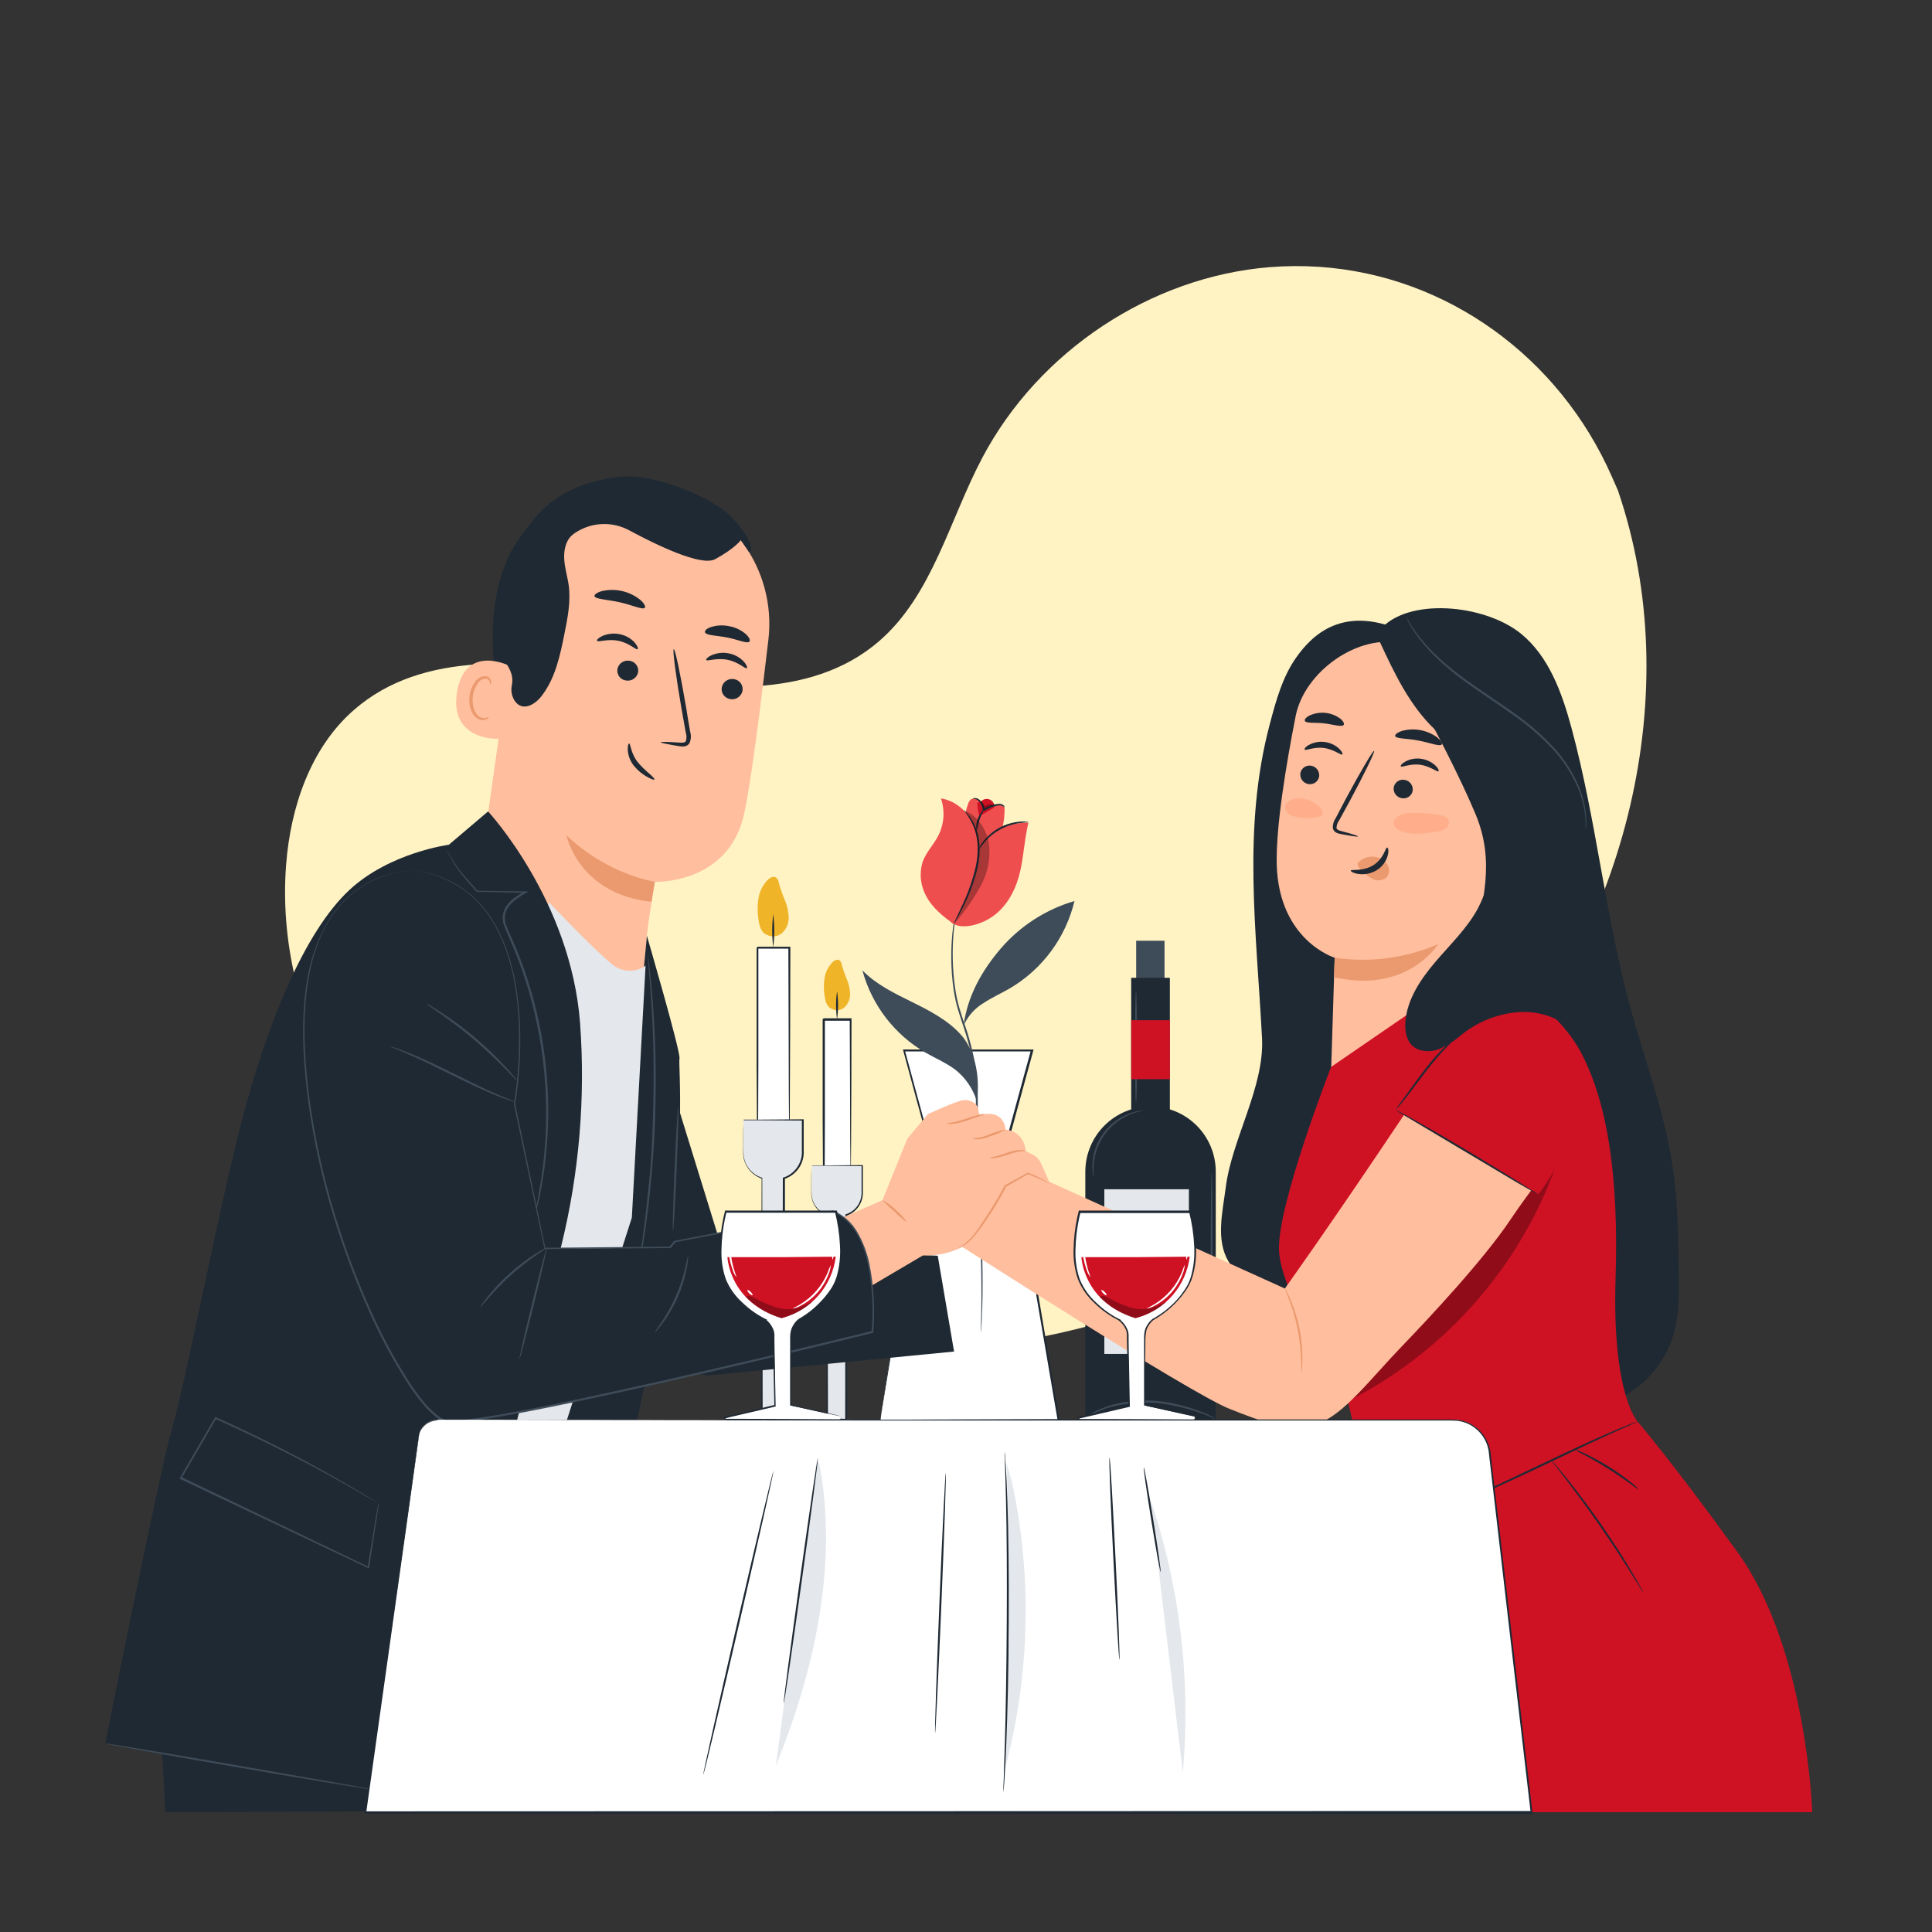 <svg width="1297" height="1297" viewBox="0 0 1297 1297" fill="none" xmlns="http://www.w3.org/2000/svg">
<rect x="0" y="0" width="1297" height="1297" fill="#333333" stroke="none"/>
<path d="M1086.13 329.178L1081.96 319.71C1046.86 240.049 971.738 184.952 885.669 179.141C874.594 178.406 863.48 178.476 852.414 179.349C772.623 185.782 697.397 235.613 659.55 307.103C637.294 349.152 626.01 399.424 590.161 430.422C543.469 470.759 474.313 463.133 413.769 453.275C353.225 443.418 284.069 435.973 237.584 476.621C208.48 501.991 195.069 541.783 192.086 580.381C184.122 682.896 243.11 783.232 327.389 840.3C411.668 897.368 517.347 915.37 618.695 908.419C760.664 898.691 902.245 839.366 996.822 731.482C1091.4 623.597 1132.64 465.104 1086.13 329.178Z" fill="#FFF3C4"/>
<path d="M591.172 953.087C591.172 946.135 622.3 762.506 622.3 762.506L606.736 705.179H692.702L677.656 760.171L710.393 953.087H591.172Z" fill="white"/>
<path d="M591.172 953.087C591.172 953.087 591.925 953.087 593.326 953.087H599.551L623.364 952.958L710.471 952.672L709.978 953.269C701.132 901.389 689.719 834.464 677.06 760.379V760.042C680.458 747.642 684.038 734.517 687.669 721.132C689.174 715.71 690.626 710.315 692.105 704.971L692.754 705.827H606.814L607.437 705.023L623.001 762.35V762.61C613.403 819.289 605.336 866.889 599.655 900.351C596.905 917.057 594.726 930.208 593.248 939.261C592.547 943.749 592.003 947.199 591.614 949.637C591.484 950.779 591.354 951.635 591.276 952.231C591.198 952.828 591.276 953.165 591.276 953.165C591.276 953.165 591.276 951.998 591.562 949.585C591.847 947.173 592.314 943.775 592.988 939.209C594.311 930.182 596.386 917.005 599.084 900.299C604.454 866.811 612.365 819.185 621.963 762.454V762.714C617.009 744.556 611.769 725.464 606.399 705.412L606.166 704.582H693.869L693.635 705.438C692.183 710.782 690.704 716.169 689.2 721.599C685.568 734.88 681.988 748.006 678.59 760.509V760.042C691.119 834.152 702.429 901.207 711.171 953.009V953.58H710.574L623.157 953.321L599.473 953.191H593.326L591.172 953.087Z" fill="#1F2933"/>
<path d="M646.866 688.552C649.46 668.837 658.98 651.769 671.924 636.672C684.987 621.53 702.147 610.487 721.339 604.869C718.418 617.026 713.085 628.472 705.657 638.529C698.229 648.586 688.857 657.049 678.098 663.416C672.209 666.84 665.906 669.641 660.225 673.403C654.316 676.953 649.649 682.245 646.866 688.552Z" fill="#3E4C59"/>
<path d="M655.763 739.29C658.357 721.132 653.766 704.167 644.894 694.414C636.023 684.66 623.987 678.461 612.158 672.624C600.329 666.788 588.164 660.873 578.955 651.457C585.259 674.701 600.469 694.525 621.289 706.631C628.111 710.548 635.478 713.609 641.704 718.408C648.367 723.812 653.263 731.084 655.763 739.29Z" fill="#3E4C59"/>
<path d="M658.435 894.593C658.396 894.335 658.396 894.072 658.435 893.814C658.435 893.244 658.435 892.491 658.435 891.558C658.435 889.586 658.668 886.681 658.694 882.92C658.902 875.397 658.928 864.502 658.694 851.065C658.461 837.628 657.683 821.623 656.827 803.88C655.971 786.137 655.063 766.553 655.141 746.008C655.141 740.82 655.141 735.814 655.011 730.833C654.799 725.944 654.332 721.069 653.61 716.229C652.115 707.077 649.842 698.069 646.814 689.303C645.465 685.049 644.012 680.977 642.845 676.904C641.739 672.948 640.873 668.929 640.251 664.868C639.167 657.586 638.621 650.233 638.617 642.871C638.536 632.219 639.562 621.587 641.678 611.146C642.041 609.304 642.456 607.67 642.819 606.269C643.182 604.869 643.494 603.675 643.805 602.742L644.505 600.589C644.661 600.096 644.765 599.862 644.765 599.862C644.752 600.117 644.709 600.37 644.635 600.615C644.479 601.185 644.298 601.912 644.064 602.819C643.831 603.727 643.519 604.947 643.208 606.373C642.897 607.8 642.534 609.408 642.197 611.25C640.303 621.68 639.434 632.271 639.603 642.871C639.683 650.177 640.29 657.467 641.418 664.686C642.035 668.697 642.902 672.664 644.012 676.567C645.18 680.588 646.606 684.686 648.007 688.914C651.064 697.708 653.346 706.753 654.829 715.944C655.581 720.834 656.066 725.761 656.282 730.704C656.489 735.71 656.412 740.82 656.412 745.93C656.412 766.423 657.268 785.956 657.994 803.725C658.72 821.494 659.395 837.447 659.576 850.987C659.758 864.528 659.576 875.345 659.213 882.842C659.213 886.603 658.824 889.534 658.72 891.506C658.72 892.44 658.591 893.166 658.539 893.762C658.537 894.042 658.502 894.321 658.435 894.593Z" fill="#3E4C59"/>
<path d="M655.452 557.84C652.002 547.048 642.871 537.684 631.665 535.998C633.05 540.054 633.613 544.346 633.319 548.622C633.025 552.898 631.88 557.072 629.953 560.9C626.788 567.1 621.6 572.236 619.292 578.825C618.152 582.703 617.813 586.772 618.295 590.786C618.777 594.799 620.069 598.672 622.093 602.171C625.906 609.33 633.688 615.893 640.459 620.329C641.972 616.438 643.704 612.636 645.647 608.941C648.396 603.157 650.835 597.761 653.221 591.121C657.32 580.563 658.876 568.657 655.452 557.84Z" fill="#EF4E4E"/>
<path d="M690.393 552.289C681.543 552.306 672.817 554.365 664.894 558.307C661.254 560.135 658.027 562.689 655.413 565.812C652.798 568.935 650.852 572.56 649.693 576.465C648.007 583.235 649.512 590.369 648.759 597.217C647.826 605.725 644.816 613.43 638.046 618.644C644.427 625.18 659.576 620.9 668.396 613.741C677.216 606.581 682.43 595.79 684.92 584.74C687.41 573.69 687.514 564.662 690.393 552.289Z" fill="#EF4E4E"/>
<path d="M673.688 541.186C673.273 540.838 672.783 540.589 672.257 540.458C671.731 540.328 671.182 540.32 670.653 540.434C667.065 540.725 663.581 541.777 660.432 543.521C660.003 541.361 659.05 539.339 657.657 537.633C656.943 536.8 655.955 536.248 654.871 536.077C653.788 535.906 652.678 536.126 651.742 536.699C650.894 537.456 650.274 538.435 649.953 539.526C648.448 543.526 647.573 547.735 647.359 552.003L659.836 570.499C662.499 569.875 664.967 568.601 667.018 566.79C669.068 564.979 670.638 562.688 671.586 560.123C673.405 554.963 674.352 549.536 674.388 544.066C674.466 543.563 674.445 543.05 674.325 542.556C674.205 542.062 673.988 541.597 673.688 541.186Z" fill="#EF4E4E"/>
<path d="M667.358 539.941C667.07 539.044 666.543 538.242 665.833 537.621C665.123 537.001 664.257 536.586 663.329 536.42C662.401 536.255 661.445 536.346 660.564 536.683C659.684 537.02 658.912 537.59 658.331 538.333L656.152 538.826C656.081 541.922 656.564 545.005 657.579 547.931L666.139 542.95C666.571 542.729 666.951 542.42 667.255 542.043C667.418 541.719 667.511 541.365 667.529 541.003C667.547 540.641 667.489 540.279 667.358 539.941Z" fill="#CF1124"/>
<path d="M646.866 543.91C646.866 543.91 647.125 543.91 647.54 544.403C648.144 544.94 648.715 545.512 649.252 546.115C651.217 548.352 652.85 550.859 654.103 553.56C655.963 557.585 657.104 561.904 657.475 566.322C657.883 571.713 657.481 577.134 656.282 582.405C654.044 591.898 650.628 601.074 646.113 609.72C644.453 613.066 643.001 615.712 641.989 617.502C641.514 618.483 640.941 619.413 640.277 620.278C640.582 619.232 640.999 618.223 641.522 617.269L645.232 609.305C649.459 600.626 652.721 591.51 654.959 582.12C656.128 576.967 656.556 571.674 656.23 566.4C655.917 562.104 654.901 557.889 653.221 553.923C651.541 550.326 649.405 546.961 646.866 543.91Z" fill="#1F2933"/>
<path d="M690.523 551.978C690.523 552.211 688.24 551.978 684.686 552.548C675.328 553.786 666.77 558.477 660.692 565.7C658.383 568.45 657.294 570.421 657.086 570.317C657.692 568.419 658.661 566.657 659.939 565.129C662.862 561.266 666.568 558.065 670.815 555.736C675.062 553.406 679.754 552.002 684.582 551.614C686.567 551.352 688.584 551.476 690.523 551.978Z" fill="#1F2933"/>
<path d="M655.53 558.073C655.138 555.393 655.377 552.659 656.228 550.088C657.08 547.516 658.519 545.179 660.432 543.262C660.77 543.495 658.85 546.452 657.527 550.525C656.204 554.598 655.919 558.099 655.53 558.073Z" fill="#1F2933"/>
<path d="M674.44 542.146C674.042 541.666 673.542 541.279 672.977 541.015C672.412 540.75 671.795 540.614 671.172 540.616C668.032 540.935 665.003 541.944 662.3 543.573C661.703 543.884 661.107 544.144 660.536 544.403L659.706 544.74V543.884C659.643 542.566 659.301 541.275 658.702 540.099C658.102 538.923 657.26 537.888 656.23 537.062C654.57 535.998 653.169 536.413 653.169 536.154C653.169 535.895 653.455 535.921 654.051 535.817C654.943 535.704 655.848 535.867 656.645 536.284C657.906 537.088 658.958 538.18 659.716 539.47C660.473 540.759 660.914 542.21 661.003 543.703L660.069 543.184L661.807 542.38C664.669 540.633 667.949 539.692 671.301 539.656C671.846 539.672 672.38 539.806 672.868 540.048C673.356 540.29 673.786 540.634 674.129 541.057C674.44 541.679 674.44 542.146 674.44 542.146Z" fill="#1F2933"/>
<g opacity="0.3">
<path d="M664.064 567.568C662.819 557.71 656.879 548.139 647.722 544.222C653.723 552.217 656.948 561.954 656.905 571.952C656.463 582.156 653.976 592.169 649.589 601.393L640.381 620.304C646.955 612.897 652.721 604.81 657.579 596.179C662.673 587.552 664.94 577.548 664.064 567.568Z" fill="black"/>
</g>
<g opacity="0.3">
<path d="M658.305 537.97C659.573 538.659 660.549 539.783 661.055 541.134C662.032 540.564 663.104 540.178 664.22 539.993C665.334 539.815 666.476 539.987 667.488 540.486C664.858 541.078 662.361 542.151 660.121 543.651C659.857 541.664 659.242 539.741 658.305 537.97Z" fill="black"/>
</g>
<path d="M781.78 631.535H762.74V676.774H781.78V631.535Z" fill="#3E4C59"/>
<path d="M728.603 952.958V786.579C728.603 774.966 733.216 763.828 741.428 755.617C749.639 747.405 760.777 742.792 772.39 742.792C784.002 742.792 795.14 747.405 803.351 755.617C811.563 763.828 816.176 774.966 816.176 786.579V952.958H728.603Z" fill="#1F2933"/>
<path d="M785.36 656.438H759.394V795.943H785.36V656.438Z" fill="#1F2933"/>
<path d="M798.148 798.381H741.365V908.911H798.148V798.381Z" fill="#E4E7EB"/>
<path d="M816.176 952.958C816.176 952.958 815.035 952.31 812.882 951.324C809.841 949.958 806.723 948.771 803.543 947.77C798.843 946.226 794.063 944.936 789.224 943.905C783.34 942.55 777.336 941.785 771.3 941.622C765.221 941.558 759.147 942 753.142 942.945C748.281 943.745 743.517 945.049 738.927 946.836C734.738 948.632 730.681 950.721 726.787 953.088C727.653 952.197 728.629 951.421 729.692 950.779C732.481 948.88 735.453 947.264 738.564 945.954C743.211 943.973 748.066 942.52 753.038 941.622C759.078 940.586 765.199 940.1 771.326 940.17C777.447 940.331 783.533 941.14 789.484 942.582C794.348 943.674 799.139 945.069 803.829 946.758C807.012 947.855 810.107 949.19 813.089 950.753C814.243 951.296 815.289 952.043 816.176 952.958Z" fill="#3E4C59"/>
<path d="M813.401 787.305C813.79 787.305 814.075 820.145 814.075 860.637C814.075 901.129 813.79 933.969 813.401 933.969C813.011 933.969 812.726 901.129 812.726 860.637C812.726 820.145 813.037 787.305 813.401 787.305Z" fill="#3E4C59"/>
<path d="M766.942 745.541C766.942 745.775 763.518 746.19 758.408 748.343C751.74 751.098 745.961 755.638 741.705 761.463C737.449 767.289 734.881 774.175 734.283 781.364C733.791 786.89 734.465 790.314 734.283 790.34C733.971 789.587 733.778 788.791 733.713 787.979C733.381 785.765 733.277 783.522 733.402 781.287C733.779 773.862 736.324 766.711 740.722 760.718C745.12 754.724 751.179 750.151 758.148 747.565C760.228 746.769 762.384 746.187 764.581 745.827C765.346 745.597 766.145 745.501 766.942 745.541Z" fill="#3E4C59"/>
<path d="M762.636 740.457C762.273 740.457 761.961 723.57 761.961 702.74C761.961 681.91 762.273 665.023 762.636 665.023C762.999 665.023 763.31 681.91 763.31 702.74C763.31 723.57 763.129 740.457 762.636 740.457Z" fill="#3E4C59"/>
<path d="M785.36 684.894H759.394V724.478H785.36V684.894Z" fill="#CF1124"/>
<path d="M776.358 833.452C768.406 834.136 760.42 834.361 752.442 834.127C744.463 834.361 736.478 834.136 728.525 833.452C736.478 832.785 744.463 832.559 752.442 832.778C760.42 832.559 768.405 832.785 776.358 833.452Z" fill="#3E4C59"/>
<path d="M771.533 844.892H728.603V887.822H771.533V844.892Z" fill="#E4E7EB"/>
<path d="M570.939 684.556H552.911V798.277H570.939V684.556Z" fill="white"/>
<path d="M570.939 798.277C570.939 798.277 570.939 798.044 570.939 797.655C570.939 797.266 570.939 796.617 570.939 795.917C570.939 794.335 570.939 792.156 570.939 789.38C570.939 783.621 570.939 775.424 570.758 765.282C570.758 744.867 570.576 716.566 570.446 684.556L571.121 685.231H553.093C554.441 683.882 553.456 684.868 553.767 684.582V702.507C553.767 708.404 553.767 714.154 553.767 719.757C553.767 730.963 553.767 741.547 553.767 751.326C553.767 770.807 553.585 786.994 553.534 798.252L553.196 797.914L566.478 798.096H569.98H571.225H570.109H566.685L553.196 798.303H552.522V797.966C552.522 786.708 552.366 770.522 552.262 751.041C552.262 741.261 552.262 730.678 552.262 719.472C552.262 713.869 552.262 708.11 552.262 702.222V684.297C552.574 683.986 551.588 684.946 552.937 683.597H571.64V684.271C571.64 716.463 571.432 744.919 571.354 765.489C571.354 775.554 571.199 783.647 571.147 789.406C571.147 792.13 571.147 794.257 571.147 795.813V797.447C571.133 797.735 571.062 798.017 570.939 798.277Z" fill="#1F2933"/>
<path d="M544.973 782.375V800.845C544.992 804.1 546.031 807.267 547.943 809.9C549.856 812.534 552.546 814.502 555.635 815.527V953.009H568.086V815.527C571.194 814.514 573.904 812.548 575.831 809.908C577.759 807.268 578.806 804.088 578.825 800.819V782.35L544.973 782.375Z" fill="#E4E7EB"/>
<path d="M544.973 782.375H547.178H553.741L578.877 782.168H579.266V782.531C579.266 787.719 579.266 793.582 579.266 799.911C579.438 803.337 578.53 806.73 576.672 809.612C574.671 812.732 571.658 815.068 568.138 816.227L568.501 815.708C568.501 849.664 568.501 894.047 568.657 942.503V953.917H554.805V953.242C554.934 896.563 555.012 847.251 555.09 815.76L555.349 816.149C552.762 815.267 550.448 813.731 548.629 811.691C546.811 809.65 545.552 807.174 544.973 804.502C544.611 802.335 544.498 800.133 544.636 797.939C544.636 795.942 544.636 794.126 544.636 792.492C544.636 789.327 544.636 786.837 544.766 785.099C544.766 784.321 544.766 783.698 544.766 783.232C544.743 783.025 544.743 782.816 544.766 782.609C544.766 782.609 544.766 782.868 544.766 783.309C544.766 783.75 544.766 784.425 544.766 785.229C544.766 786.993 544.766 789.457 544.766 792.648C544.766 794.256 544.766 796.046 544.766 797.991C544.667 800.127 544.807 802.267 545.181 804.373C545.773 806.927 547.016 809.284 548.789 811.216C550.562 813.148 552.804 814.588 555.298 815.397H555.557V815.682C555.557 847.251 555.739 896.563 555.842 953.164L555.168 952.49H568.086L567.412 953.164V942.425C567.412 893.969 567.541 849.586 567.567 815.631V815.267L567.93 815.138C571.231 814.074 574.068 811.914 575.972 809.016C577.713 806.281 578.556 803.071 578.384 799.833C578.384 793.504 578.384 787.693 578.384 782.453L578.747 782.842L553.819 782.635H547.178H545.44L544.973 782.375Z" fill="#1F2933"/>
<path d="M557.295 676.592C558.647 677.63 560.309 678.182 562.013 678.158C563.717 678.135 565.363 677.537 566.685 676.463C567.969 675.34 568.991 673.95 569.681 672.391C570.371 670.832 570.712 669.14 570.68 667.436C570.609 664.027 569.887 660.664 568.553 657.527C567.229 654.392 566.103 651.178 565.181 647.903C565.066 646.673 564.503 645.528 563.598 644.686C562.12 643.7 560.174 644.686 558.903 645.931C556.063 648.816 554.195 652.516 553.56 656.515C552.924 660.484 552.924 664.53 553.56 668.499C554.104 672.468 555.09 675.918 558.514 677.448" fill="#F0B429"/>
<path d="M561.938 665.49C562.837 671.753 562.837 678.112 561.938 684.375C561.039 678.112 561.039 671.753 561.938 665.49Z" fill="#1F2933"/>
<path d="M529.747 636.178H508.45V770.365H529.747V636.178Z" fill="white"/>
<path d="M529.747 770.417C529.724 770.184 529.724 769.95 529.747 769.717C529.747 769.172 529.747 768.524 529.747 767.693C529.747 765.826 529.747 763.258 529.747 759.911C529.747 753.167 529.617 743.491 529.539 731.507C529.539 707.409 529.358 673.998 529.254 636.178L529.928 636.852H508.424C509.773 635.503 508.813 636.515 509.098 636.23V657.371C509.098 664.323 509.098 671.119 509.098 677.734C509.098 690.963 509.098 703.466 509.098 715.009C509.098 737.992 508.891 757.11 508.839 770.339L508.502 770.002L524.195 770.21H528.346H529.799C529.35 770.246 528.899 770.246 528.45 770.21H524.403L508.502 770.391H508.165V770.417C508.165 757.188 508.165 738.07 507.931 715.087C507.931 703.544 507.931 691.041 507.931 677.811C507.931 671.205 507.931 664.418 507.931 657.448V636.307C508.242 635.996 507.257 636.93 508.606 635.581H530.577V636.255C530.577 674.258 530.343 707.85 530.265 732.052C530.265 743.984 530.136 753.582 530.084 760.326V767.901C530.084 768.679 530.084 769.328 530.084 769.821C530.084 770.313 529.747 770.417 529.747 770.417Z" fill="#1F2933"/>
<path d="M499.086 751.637V773.4C499.07 777.254 500.281 781.012 502.542 784.132C504.804 787.251 507.999 789.571 511.667 790.754V953.087H526.426V790.806C530.121 789.638 533.346 787.319 535.628 784.187C537.91 781.055 539.131 777.275 539.111 773.4V751.637H499.086Z" fill="#E4E7EB"/>
<path d="M499.086 751.637H499.734H501.68H509.462L539.137 751.43H539.552V751.793C539.552 757.941 539.552 764.763 539.552 772.311C539.826 776.49 538.7 780.641 536.351 784.108C534.002 787.575 530.565 790.16 526.582 791.455L526.945 790.962C526.945 830.988 526.945 883.386 527.101 940.558V953.917H511.018V953.243C511.018 886.344 511.251 828.134 511.303 790.91L511.589 791.299C508.523 790.278 505.774 788.479 503.61 786.079C501.446 783.678 499.941 780.758 499.241 777.603C498.82 775.032 498.69 772.422 498.852 769.821C498.852 767.487 498.852 765.334 498.852 763.414C498.852 759.627 498.852 756.721 498.982 754.672C498.982 753.738 498.982 753.012 498.982 752.467C498.958 752.226 498.958 751.982 498.982 751.741C498.982 751.741 498.982 752.026 498.982 752.545C498.982 753.064 498.982 753.868 498.982 754.828C498.982 756.851 498.982 759.782 498.982 763.544C498.982 765.463 498.982 767.564 498.982 769.899C498.859 772.417 499.024 774.941 499.475 777.422C500.095 780.297 501.424 782.972 503.34 785.204C505.497 787.705 508.295 789.57 511.433 790.599H511.718V790.884C511.718 828.108 511.874 886.318 511.978 953.217L511.303 952.542H526.063L525.389 953.217V940.532C525.389 883.464 525.389 830.962 525.544 790.936V790.547H525.908C529.692 789.32 532.963 786.871 535.207 783.585C537.451 780.299 538.541 776.361 538.307 772.389C538.307 764.893 538.307 758.018 538.307 751.871L538.67 752.26L509.228 752.052H501.446H499.397L499.086 751.637Z" fill="#1F2933"/>
<path d="M513.612 626.788C515.214 628.007 517.177 628.654 519.19 628.626C521.203 628.597 523.148 627.896 524.714 626.632C526.235 625.309 527.448 623.669 528.268 621.827C529.088 619.985 529.495 617.986 529.461 615.971C529.348 611.942 528.468 607.971 526.867 604.272C525.302 600.574 523.976 596.779 522.898 592.91C522.761 591.456 522.086 590.105 521.005 589.123C519.293 587.982 516.958 589.123 515.48 590.601C512.121 593.996 509.916 598.361 509.176 603.079C508.424 607.77 508.424 612.551 509.176 617.242C509.825 621.937 510.966 626.01 514.987 627.799" fill="#F0B429"/>
<path d="M519.085 613.688C520.019 621.087 520.019 628.573 519.085 635.971C518.186 628.571 518.186 621.089 519.085 613.688Z" fill="#1F2933"/>
<path d="M945.124 425.234C901.285 403.834 879.885 427.828 870.417 441.058C860.948 454.287 856.591 470.448 852.414 486.219C833.919 555.894 843.491 624.972 847.226 696.956C848.912 729.718 827.019 764.555 822.869 797.11C820.716 813.945 816.072 832.337 824.762 846.941C831.662 858.562 845.203 864.243 857.81 869.172L1048.6 943.671L945.124 425.234Z" fill="#1F2933"/>
<path d="M869.82 480.642C875.734 450.759 912.076 424.897 941.57 432.03L1036.15 463.34L1033.55 479.526L1002.79 688.499L893.633 718.045L895.993 642.948C895.993 642.948 858.484 631.509 857.083 580.199C856.565 554.7 863.283 513.871 869.82 480.642Z" fill="#FFBE9D"/>
<path d="M872.985 519.007C872.741 520.66 873.144 522.343 874.11 523.706C875.077 525.069 876.532 526.006 878.173 526.322C878.984 526.491 879.821 526.497 880.635 526.339C881.448 526.18 882.222 525.861 882.911 525.4C883.6 524.938 884.189 524.344 884.645 523.651C885.101 522.959 885.414 522.182 885.566 521.368C885.8 519.697 885.376 518.001 884.384 516.636C883.392 515.272 881.909 514.345 880.248 514.052C879.445 513.898 878.62 513.905 877.82 514.071C877.02 514.237 876.261 514.559 875.586 515.019C874.911 515.48 874.334 516.069 873.887 516.754C873.441 517.438 873.134 518.204 872.985 519.007Z" fill="#1F2933"/>
<path d="M875.838 503.236C876.538 504.196 881.882 501.213 888.808 502.147C895.734 503.08 900.3 507.335 901.181 506.453C901.597 506.115 900.974 504.507 898.977 502.588C896.273 500.112 892.863 498.543 889.223 498.1C885.648 497.624 882.015 498.296 878.847 500.019C876.435 501.291 875.501 502.717 875.838 503.236Z" fill="#1F2933"/>
<path d="M935.656 528.527C935.408 530.2 935.826 531.903 936.821 533.271C937.815 534.639 939.306 535.562 940.973 535.843C941.783 536.012 942.618 536.019 943.431 535.862C944.243 535.705 945.016 535.388 945.704 534.929C946.392 534.47 946.982 533.879 947.439 533.19C947.897 532.5 948.212 531.727 948.366 530.914C948.608 529.239 948.187 527.536 947.195 526.166C946.202 524.796 944.715 523.866 943.049 523.573C942.237 523.4 941.399 523.391 940.584 523.548C939.769 523.705 938.993 524.024 938.304 524.486C937.615 524.948 937.025 525.544 936.57 526.238C936.115 526.932 935.804 527.711 935.656 528.527Z" fill="#1F2933"/>
<path d="M940.403 514.494C941.077 515.428 946.421 512.471 953.373 513.405C960.325 514.338 964.89 518.593 965.746 517.711C966.161 517.373 965.565 515.765 963.567 513.846C960.85 511.375 957.433 509.807 953.788 509.358C950.213 508.886 946.581 509.558 943.412 511.278C940.974 512.626 940.04 514.053 940.403 514.494Z" fill="#1F2933"/>
<path d="M911.661 561.497C911.661 561.108 907.563 559.811 900.715 557.995C898.977 557.58 897.368 557.009 897.213 555.764C897.297 553.882 897.958 552.07 899.106 550.576C901.303 546.512 903.637 542.241 906.11 537.762C915.89 519.604 923.231 504.429 922.504 504.04C921.778 503.651 913.244 518.125 903.438 536.361C901.078 540.875 898.795 545.155 896.642 549.331C895.249 551.32 894.597 553.734 894.8 556.153C894.98 556.814 895.306 557.426 895.756 557.942C896.205 558.459 896.765 558.867 897.394 559.136C898.33 559.537 899.316 559.808 900.325 559.941C907.251 561.289 911.584 561.912 911.661 561.497Z" fill="#1F2933"/>
<path d="M895.993 642.949C919.528 646.414 943.564 643.262 965.409 633.844C965.409 633.844 945.046 667.306 895.578 656.022L895.993 642.949Z" fill="#EB996E"/>
<path d="M912.362 578.617C913.89 577.126 915.774 576.05 917.835 575.492C919.896 574.933 922.066 574.911 924.138 575.427C925.637 575.764 927.053 576.397 928.305 577.288C929.556 578.178 930.618 579.309 931.427 580.615C932.195 581.898 932.554 583.384 932.457 584.876C932.359 586.368 931.81 587.795 930.883 588.967C929.608 590.061 928.036 590.749 926.367 590.943C924.699 591.138 923.01 590.829 921.518 590.057C918.407 588.48 915.645 586.292 913.399 583.624C912.683 582.963 912.102 582.171 911.687 581.289C911.478 580.871 911.4 580.399 911.465 579.936C911.53 579.472 911.734 579.04 912.05 578.695" fill="#EB996E"/>
<path d="M931.246 568.994C930.13 568.76 929.119 576.309 921.985 580.796C914.852 585.284 906.992 583.39 906.81 584.454C906.629 584.921 908.393 586.166 911.739 586.685C916.124 587.347 920.602 586.428 924.372 584.091C927.99 581.829 930.599 578.262 931.661 574.13C932.465 570.991 931.868 569.02 931.246 568.994Z" fill="#1F2933"/>
<path d="M936.59 494.079C937.134 496.024 944.138 495.609 952.154 497.14C960.169 498.67 966.68 501.394 967.899 499.734C968.418 498.955 967.406 497.14 964.89 495.064C961.494 492.574 957.576 490.889 953.432 490.138C949.288 489.388 945.027 489.591 940.974 490.732C937.964 491.77 936.434 493.145 936.59 494.079Z" fill="#1F2933"/>
<path d="M876.046 484.04C877.161 485.804 882.634 484.844 889.016 485.623C895.397 486.401 900.533 488.217 901.986 486.712C902.634 485.986 901.986 484.3 899.858 482.51C896.915 480.313 893.432 478.953 889.779 478.574C886.126 478.195 882.438 478.811 879.106 480.357C876.487 481.68 875.553 483.21 876.046 484.04Z" fill="#1F2933"/>
<path d="M972.542 550.887C971.712 548.527 968.885 547.619 966.42 547.178C960.3 546.099 954.086 545.638 947.873 545.803C945.537 545.754 943.208 546.078 940.973 546.763C939.848 547.11 938.807 547.685 937.914 548.453C937.021 549.221 936.297 550.164 935.785 551.225C934.877 553.352 936.563 555.66 938.379 557.035C946.161 560.952 955.344 559.629 963.904 558.384C966.078 558.206 968.186 557.55 970.078 556.464C971.025 555.914 971.773 555.078 972.216 554.076C972.659 553.074 972.773 551.958 972.542 550.887Z" fill="#FFAD8A"/>
<path d="M877.005 536.698C877.165 536.738 877.321 536.79 877.472 536.854H877.602L877.005 536.698Z" fill="#FFAD8A"/>
<path d="M886.759 542.924C884.334 540.025 881.101 537.912 877.472 536.854C874.869 535.969 872.081 535.773 869.379 536.283C865.747 536.88 862.427 539.344 862.712 542.379C862.936 543.464 863.422 544.478 864.127 545.333C864.833 546.187 865.736 546.856 866.759 547.282C869.005 548.308 871.426 548.898 873.893 549.02C877.633 549.318 881.396 549.091 885.073 548.345C885.876 548.25 886.643 547.956 887.304 547.489C888.704 546.348 887.9 544.325 886.759 542.924Z" fill="#FFAD8A"/>
<path d="M1064.14 945.435C1077.25 943.977 1089.69 938.842 1100.02 930.623C1110.35 922.403 1118.14 911.433 1122.5 898.976C1127.33 884.528 1127.17 868.964 1126.99 853.737C1126.68 829.561 1126.37 805.281 1122.63 781.364C1117.11 745.749 1104.14 711.741 1094.64 676.956C1077.7 615.011 1071.69 550.472 1054.93 488.476C1048.6 465.13 1039.88 440.824 1021.21 425.519C996.329 405.286 944.372 400.928 926.214 423.055C926.214 423.055 970 497.321 990.623 546.685C1017.55 611.042 953.918 657.89 1011.06 715.658C1059.23 764.425 1064.14 945.435 1064.14 945.435Z" fill="#1F2933"/>
<path d="M1000.82 653.506C1000.82 653.506 1043.9 672.001 1062.24 708.265C1079.36 741.987 1086.7 790.262 1084.58 858.173C1082.11 936.382 1099.34 954.332 1099.34 954.332C1099.34 954.332 1122.89 981.673 1166.5 1042.11C1213.11 1106.68 1216.59 1216.59 1216.59 1216.59H967.562L902.712 930.934C902.712 930.934 859.47 869.923 858.614 838.899C857.758 807.875 893.607 716.255 893.607 716.255L999.961 643.26L1000.82 653.506Z" fill="#CF1124"/>
<g opacity="0.3">
<path d="M979.52 857.058C955.855 887.234 929.683 915.358 901.285 941.129H903.879C940.238 922.903 972.282 897.119 997.867 865.504C1023.45 833.888 1041.99 797.171 1052.23 757.812C1029.3 788.576 1003.07 826.942 979.52 857.058Z" fill="black"/>
</g>
<path d="M1055.76 713.713C1049.22 693.143 1017.29 676.541 997.678 685.568C981.232 693.117 971.479 705.179 943.827 746.527C893.322 822.117 862.557 865.021 862.557 865.021L680.432 782.48L663.13 808.42L645.906 837.032C645.906 837.032 798.952 935.345 825.359 945.773C846.422 954.099 866.993 962.348 884.787 955.785C902.582 949.223 919.832 925.902 941.025 903.905C958.353 885.903 995.992 845.852 1014.15 818.563C1028.34 797.24 1039.23 786.631 1050.47 762.014C1058.97 743.077 1061.67 732.26 1055.76 713.713Z" fill="#FFBE9D"/>
<path d="M1099.34 954.332C1098.96 954.595 1098.55 954.813 1098.12 954.981L1094.56 956.563C1091.45 957.938 1086.96 959.909 1081.44 962.425C1070.39 967.432 1055.27 974.643 1038.53 982.607C1021.8 990.57 1006.58 997.652 995.421 1002.42C989.844 1004.84 985.279 1006.68 982.114 1007.9L978.457 1009.27C978.04 1009.47 977.593 1009.61 977.134 1009.66C977.515 1009.4 977.924 1009.18 978.353 1009.01L981.907 1007.43C985.02 1006.06 989.507 1004.08 995.032 1001.57C1006.08 996.562 1021.23 989.351 1037.96 981.387C1054.69 973.424 1069.9 966.342 1081.05 961.569C1086.63 959.157 1091.19 957.289 1094.36 956.07L1098.01 954.721C1098.43 954.52 1098.88 954.389 1099.34 954.332Z" fill="#1F2933"/>
<path d="M873.685 921.181C873.477 921.181 873.685 917.912 873.452 912.724C873.243 905.947 872.488 899.198 871.195 892.543C869.851 885.904 867.986 879.382 865.618 873.036C863.776 868.159 862.427 865.254 862.609 865.124C862.79 864.995 863.127 865.773 863.828 867.044C864.528 868.315 865.462 870.261 866.422 872.673C869.084 878.99 871.1 885.561 872.44 892.284C873.765 899.006 874.4 905.847 874.334 912.698C874.334 915.292 874.178 917.471 873.996 918.924C874.016 919.688 873.911 920.45 873.685 921.181Z" fill="#EB996E"/>
<path d="M1103.36 1069.3C1102.46 1068.19 1101.66 1067 1100.97 1065.74L1094.82 1055.91C1089.64 1047.61 1082.29 1036.22 1073.76 1023.96C1065.23 1011.69 1057.13 1000.82 1051.17 993.061L1044.11 983.852C1043.14 982.78 1042.27 981.616 1041.52 980.376C1042.56 981.343 1043.52 982.393 1044.4 983.515C1046.21 985.59 1048.75 988.703 1051.82 992.464C1057.99 1000.09 1066.21 1010.88 1074.77 1023.18C1083.33 1035.47 1090.54 1046.96 1095.52 1055.39C1098.12 1059.62 1100.01 1063.18 1101.31 1065.49C1102.09 1066.7 1102.78 1067.97 1103.36 1069.3Z" fill="#1F2933"/>
<path d="M1100.35 1000.17C1098.21 998.883 1096.15 997.453 1094.2 995.889C1090.47 993.165 1085.23 989.481 1079.23 985.746C1073.24 982.011 1067.66 978.924 1063.67 976.745C1061.4 975.694 1059.2 974.48 1057.11 973.113C1059.53 973.785 1061.88 974.716 1064.11 975.889C1069.59 978.487 1074.92 981.397 1080.06 984.605C1085.21 987.807 1090.15 991.316 1094.88 995.11C1096.89 996.584 1098.72 998.281 1100.35 1000.17Z" fill="#1F2933"/>
<path d="M936.849 744.971L1032.7 801.857C1032.7 801.857 1093.09 724.4 1039.18 688.084C988.158 653.688 936.849 744.971 936.849 744.971Z" fill="#CF1124"/>
<path d="M1032.7 801.857C1031.36 801.281 1030.07 800.604 1028.83 799.834L1018.46 793.893L984.734 773.79L951.012 753.712L940.792 747.642C939.505 746.955 938.282 746.156 937.134 745.256C938.482 745.807 939.79 746.448 941.051 747.175C943.645 748.498 947.095 750.444 951.427 752.882C960.195 757.785 972.179 764.763 985.357 772.648C998.534 780.534 1010.34 787.772 1018.87 793.063L1028.94 799.393C1030.26 800.098 1031.52 800.923 1032.7 801.857Z" fill="#1F2933"/>
<path d="M980.35 693.843C980.48 693.998 977.756 696.437 973.398 700.717C967.856 706.32 962.659 712.254 957.834 718.486C952.205 725.801 947.277 732.571 943.515 737.318C941.648 739.705 940.091 741.598 938.976 742.895C938.46 743.606 937.849 744.243 937.16 744.789C938.862 741.997 940.733 739.311 942.763 736.747C946.317 731.845 951.116 724.997 956.771 717.656C961.586 711.372 966.894 705.482 972.646 700.042C974.903 697.993 976.745 696.385 978.093 695.347C978.774 694.745 979.533 694.239 980.35 693.843Z" fill="#1F2933"/>
<path d="M1077.5 671.846C1072.57 651.275 1067.28 631.068 1061.46 610.731C1053.01 580.978 1053.09 547.904 1039.29 520.849L1041.88 500.097C1043.51 487.412 1045.07 474.157 1040.38 462.173C1035.85 451.829 1027.83 443.401 1017.73 438.36C1007.68 433.373 996.856 430.127 985.72 428.762C966.366 425.827 946.7 425.574 927.277 428.01L926.265 430.837C936.097 451.952 946.291 473.638 963.204 489.669C970.337 496.413 978.638 502.146 984.112 510.291C988.827 517.591 993.156 525.132 997.082 532.885C997.989 534.653 998.728 536.503 999.287 538.41C1000.58 545.441 1001.45 552.545 1001.88 559.681C1001.88 564.662 1001.88 569.824 1001.75 574.908C1001.09 587.008 997.858 598.83 992.283 609.59C985.02 623.13 973.684 633.921 963.749 645.568C953.814 657.216 944.631 670.73 943.464 686.035C943.023 691.794 943.982 698.123 948.185 702.066C952.387 706.009 959.858 706.579 965.694 704.478C971.355 701.985 976.604 698.644 981.258 694.569C990.888 686.804 1002.43 681.769 1014.67 679.991C1033.45 677.189 1050.18 684.245 1057.78 694.958C1062.76 701.665 1066.93 708.935 1070.21 716.618C1071.84 720.12 1077.29 693.506 1079.21 690.133C1082.66 684.115 1079.1 678.253 1077.5 671.846Z" fill="#1F2933"/>
<path d="M1064.45 556.828C1064.39 556.172 1064.39 555.512 1064.45 554.856C1064.45 553.559 1064.45 551.64 1064.29 549.201C1063.71 542.312 1062.05 535.555 1059.39 529.176C1055.36 519.749 1049.78 511.061 1042.89 503.469C1034.3 494.283 1024.73 486.063 1014.36 478.956C1003.44 471.174 992.672 464.274 983.23 457.348C974.858 451.325 967.045 444.562 959.884 437.14C955.072 432.1 950.811 426.56 947.173 420.617C945.928 418.49 945.02 416.803 944.579 415.636C944.247 415.061 943.978 414.452 943.775 413.82C944.166 414.353 944.514 414.917 944.813 415.506C945.435 416.622 946.421 418.256 947.718 420.331C951.503 426.129 955.847 431.541 960.688 436.492C967.943 443.76 975.796 450.407 984.163 456.362C993.528 463.184 1004.32 470.058 1015.29 477.866C1025.7 485.031 1035.27 493.341 1043.83 502.639C1050.77 510.367 1056.33 519.229 1060.27 528.838C1062.9 535.319 1064.44 542.192 1064.81 549.175C1064.94 551.067 1064.94 552.965 1064.81 554.856C1064.76 555.525 1064.64 556.186 1064.45 556.828Z" fill="#3E4C59"/>
<path d="M337.713 488.839C334.185 468.632 330.761 448.295 330.735 427.802C330.709 407.31 334.341 386.506 344.12 368.348C345.599 365.598 357.479 347.596 360.514 348.296C362.667 348.815 354.47 366.065 355.326 368.14C363.316 387.777 363.108 409.982 358.413 430.682C353.662 450.749 346.702 470.227 337.661 488.761" fill="#1F2933"/>
<path d="M401.422 737.033C370.06 731.845 315.456 632.002 319.918 600.511L346.714 411.149C352.317 360.047 386.714 320.67 437.66 327.674L442.329 328.608C464.992 333.073 485.142 345.908 498.769 364.559C512.397 383.209 518.502 406.307 515.869 429.255C510.681 473.535 504.585 522.406 499.682 545.726C489.54 594 439.631 591.977 439.631 591.977C439.631 591.977 437.763 603.261 435.559 617.579C430.604 649.667 431.616 741.884 399.476 736.696L401.422 737.033Z" fill="#FFBE9D"/>
<path d="M439.631 591.925C439.631 591.925 408.763 587.697 380.28 560.797C380.28 560.797 388.27 600.2 437.348 605.362L439.631 591.925Z" fill="#EB996E"/>
<path d="M498.463 463.677C498.128 465.484 497.098 467.087 495.595 468.144C494.092 469.201 492.235 469.628 490.422 469.332C489.515 469.228 488.639 468.942 487.847 468.489C487.055 468.037 486.363 467.429 485.812 466.701C485.262 465.974 484.864 465.142 484.645 464.257C484.425 463.371 484.387 462.451 484.533 461.55C484.875 459.747 485.906 458.148 487.407 457.092C488.908 456.036 490.762 455.607 492.575 455.895C493.481 455.999 494.357 456.286 495.149 456.738C495.941 457.191 496.634 457.799 497.184 458.526C497.735 459.254 498.132 460.085 498.352 460.971C498.571 461.856 498.609 462.777 498.463 463.677Z" fill="#1F2933"/>
<path d="M501.342 448.554C500.305 449.28 495.843 444.378 488.372 442.925C480.902 441.472 474.754 444.118 474.131 443.055C473.794 442.562 474.987 441.109 477.711 439.864C481.374 438.263 485.443 437.837 489.358 438.645C493.226 439.387 496.754 441.351 499.423 444.248C501.394 446.453 501.861 448.243 501.342 448.554Z" fill="#1F2933"/>
<path d="M428.399 451.2C428.057 453.004 427.027 454.603 425.525 455.659C424.024 456.714 422.17 457.144 420.358 456.855C419.465 456.753 418.602 456.473 417.82 456.032C417.037 455.591 416.351 454.997 415.802 454.286C415.253 453.575 414.852 452.761 414.624 451.892C414.395 451.024 414.342 450.118 414.469 449.229C414.805 447.422 415.834 445.819 417.337 444.762C418.84 443.705 420.697 443.279 422.511 443.574C423.403 443.676 424.266 443.956 425.049 444.397C425.831 444.838 426.517 445.432 427.066 446.143C427.615 446.854 428.016 447.668 428.245 448.537C428.474 449.405 428.526 450.311 428.399 451.2Z" fill="#1F2933"/>
<path d="M428.01 435.792C426.972 436.519 422.511 431.616 415.04 430.163C407.569 428.711 401.421 431.357 400.773 430.163C400.462 429.67 401.655 428.218 404.379 426.947C408.039 425.368 412.095 424.951 416 425.753C419.877 426.49 423.415 428.454 426.09 431.356C428.14 433.795 428.607 435.559 428.01 435.792Z" fill="#1F2933"/>
<path d="M443.574 498.307C443.574 497.892 448.399 497.996 456.077 498.515C458.023 498.696 459.89 498.671 460.487 497.425C461.017 495.499 460.962 493.459 460.331 491.563C459.449 486.6 458.524 481.412 457.556 475.999C453.742 453.95 451.356 435.792 452.316 435.792C453.276 435.792 456.985 453.483 460.72 475.61C461.576 481.057 462.432 486.245 463.314 491.174C464.104 493.739 463.939 496.504 462.847 498.956C462.435 499.569 461.89 500.081 461.252 500.454C460.614 500.827 459.9 501.051 459.164 501.109C458.054 501.188 456.938 501.127 455.844 500.927C448.139 499.63 443.574 498.748 443.574 498.307Z" fill="#1F2933"/>
<path d="M432.913 407.958C431.538 409.645 424.716 406.246 415.948 404.301C407.18 402.355 399.606 402.303 399.113 400.176C398.905 399.165 400.721 397.738 404.119 396.804C408.582 395.774 413.221 395.774 417.684 396.803C422.147 397.832 426.317 399.864 429.878 402.744C432.524 405.053 433.535 407.258 432.913 407.958Z" fill="#1F2933"/>
<path d="M503.029 430.812C501.161 432.212 495.402 429.359 488.113 427.958C480.824 426.558 474.417 426.635 473.327 424.612C472.86 423.626 474.131 422.018 477.14 421.006C481.224 419.685 485.587 419.488 489.773 420.436C493.977 421.219 497.882 423.149 501.057 426.013C503.236 428.218 503.859 430.111 503.029 430.812Z" fill="#1F2933"/>
<path d="M343.601 447.724C342.849 447.206 312.292 431.33 306.818 464.637C301.345 497.944 335.897 496.543 336.105 495.61C336.312 494.676 343.601 447.724 343.601 447.724Z" fill="#FFBE9D"/>
<path d="M328.011 481.317C328.011 481.187 327.363 481.628 326.325 481.914C324.847 482.28 323.284 482.057 321.967 481.291C318.647 479.423 316.624 473.353 317.428 467.335C317.81 464.462 318.839 461.712 320.437 459.294C320.925 458.291 321.655 457.424 322.56 456.773C323.465 456.121 324.518 455.704 325.625 455.559C326.321 455.489 327.019 455.667 327.598 456.061C328.176 456.454 328.598 457.039 328.789 457.712C329.075 458.697 328.789 459.346 328.919 459.424C329.049 459.501 329.723 458.983 329.697 457.556C329.65 456.707 329.311 455.901 328.738 455.273C328.342 454.848 327.865 454.507 327.335 454.27C326.804 454.034 326.231 453.908 325.651 453.898C324.241 453.941 322.866 454.344 321.658 455.071C320.45 455.798 319.448 456.823 318.751 458.049C316.847 460.691 315.634 463.768 315.223 466.998C314.315 473.743 316.727 480.591 321.319 482.77C322.167 483.183 323.099 483.397 324.042 483.397C324.986 483.397 325.917 483.183 326.766 482.77C327.83 482.121 328.115 481.395 328.011 481.317Z" fill="#EB996E"/>
<path d="M502.873 370.605C508.735 368.478 495.246 348.478 482.925 340.411C464.274 328.193 434.547 317.843 415.247 320.203C391.901 323.057 371.798 331.254 357.479 349.775C343.16 368.296 335.3 391.279 332.369 414.469C331.461 421.551 331.046 429.022 333.9 435.558C337.402 443.678 345.624 449.696 343.653 459.812C343.244 461.635 343.201 463.52 343.526 465.359C343.851 467.198 344.538 468.954 345.547 470.526C350.735 477.97 359.035 473.12 363.419 467.439C372.784 455.532 376.026 440.046 378.983 425.182C381.11 414.625 383.212 403.834 381.811 393.147C381.033 387.336 379.217 381.681 378.802 375.819C378.387 369.956 379.502 363.601 383.73 359.554C384.701 358.679 385.752 357.897 386.869 357.22C392.154 353.884 398.231 352.016 404.476 351.806C410.722 351.596 416.911 353.053 422.407 356.026C440.15 365.572 470.681 380.488 480.046 375.404C493.508 368.114 497.322 362.589 497.322 362.589L502.873 370.605Z" fill="#1F2933"/>
<path d="M422.303 499.137C421.836 499.137 421.266 500.927 421.473 503.91C421.807 507.869 423.387 511.619 425.987 514.623C428.465 517.531 431.465 519.951 434.832 521.757C437.426 523.132 439.06 523.702 439.32 523.313C439.579 522.924 438.36 521.575 436.285 519.707C433.583 517.45 431.052 514.996 428.71 512.366C423.419 506.296 423.393 499.085 422.303 499.137Z" fill="#1F2933"/>
<path d="M629.538 843.024L483.236 833.556L451.123 729.692L435.066 807.979L419.761 912.881L475.221 923.412L640.485 907.33L629.538 843.024Z" fill="#1F2933"/>
<path d="M434.287 628.241C434.287 628.241 457.141 706.606 456.155 710.601C455.169 714.595 461.939 774.802 443.444 874.905C426.687 965.539 407.258 1042.35 407.258 1042.35H348.737C348.737 1042.35 411.979 858.173 417.011 814.075C422.044 769.977 431.071 662.093 431.071 662.093L434.287 628.241Z" fill="#1F2933"/>
<path d="M368.711 605.881C368.711 605.881 399.294 638.124 411.331 647.696C414.455 650.146 418.283 651.529 422.252 651.641C426.221 651.753 430.122 650.589 433.38 648.319L424.171 817.447L376.727 965.305L320.411 962.504L313.511 720.717L368.711 605.881Z" fill="#E4E7EB"/>
<path d="M327.648 544.74L301.319 567.101C301.319 567.101 261.631 572.289 234.549 597.476C204.381 625.543 179.116 687.462 162.047 753.687C144.979 819.912 124.927 926.344 115.9 957.446C106.873 988.548 70.712 1170.15 70.712 1170.15L108.948 1177.03L110.945 1216.59L280.593 1215.91L376.856 836.124C388.848 787.303 393.085 736.9 389.411 686.762C383.16 604.402 327.648 544.74 327.648 544.74Z" fill="#1F2933"/>
<path d="M357.142 823.128C357.142 823.128 357.142 822.869 357.142 822.35L357.661 820.119C358.154 818.044 358.828 815.165 359.71 811.507C360.592 807.85 361.422 803.154 362.304 797.785C363.186 792.415 364.223 786.293 364.898 779.471C366.663 763.513 367.105 747.436 366.221 731.404C365.142 711.764 362.101 692.281 357.142 673.247C353.396 658.802 348.477 644.687 342.434 631.042C341.137 627.774 339.503 624.713 338.413 621.367C337.154 618.067 337.154 614.42 338.413 611.121C339.776 608.037 341.912 605.356 344.613 603.339C347.069 601.465 349.672 599.791 352.395 598.332L352.68 599.37L320.074 598.669H319.866V598.514C316.234 594.363 312.914 590.732 310.216 587.282C307.967 584.475 305.896 581.529 304.017 578.462C302.434 575.868 301.423 573.845 300.696 572.444L299.918 570.836C299.823 570.665 299.754 570.482 299.711 570.291C299.711 570.291 299.711 570.447 300.022 570.784L300.904 572.34C301.656 573.689 302.798 575.712 304.406 578.203C306.393 581.275 308.559 584.229 310.891 587.048C313.64 590.369 316.987 594 320.644 598.125L320.333 597.995L352.94 598.436H355.015L353.225 599.448C350.553 600.9 348.002 602.565 345.599 604.428C343.093 606.284 341.102 608.748 339.814 611.587C338.659 614.62 338.659 617.971 339.814 621.004C340.852 624.168 342.408 627.281 343.835 630.55C349.933 644.248 354.896 658.424 358.672 672.936C363.645 692.053 366.661 711.625 367.674 731.352C368.503 747.452 367.965 763.593 366.065 779.601C365.365 786.449 364.198 792.571 363.316 797.966C362.434 803.362 361.24 807.901 360.384 811.663C359.528 815.424 358.62 818.148 358.076 820.197C357.816 821.105 357.609 821.857 357.427 822.428C357.372 822.676 357.276 822.912 357.142 823.128Z" fill="#3E4C59"/>
<path d="M427.154 860.196C427.181 859.447 427.268 858.701 427.413 857.965C427.647 856.409 427.984 854.307 428.399 851.662C429.307 846.162 430.5 838.225 431.823 828.316C433.146 818.407 434.417 806.733 435.74 793.66C437.063 780.586 437.893 766.163 438.334 751.014C438.775 735.865 438.905 721.443 438.697 708.291C438.49 695.14 437.893 683.363 437.245 673.428C436.596 663.493 435.999 655.503 435.481 650.082C435.256 647.419 435.074 645.292 434.936 643.701C434.867 642.959 434.867 642.212 434.936 641.47C435.11 642.195 435.232 642.932 435.299 643.675C435.481 645.257 435.74 647.358 436.077 650.03C436.752 655.555 437.53 663.571 438.282 673.376C439.034 683.181 439.657 695.114 440.02 708.265C440.383 721.417 440.28 735.891 439.787 751.066C439.294 766.241 438.204 780.793 436.985 793.763C435.766 806.733 434.261 818.614 432.783 828.445C431.304 838.277 429.981 846.24 428.918 851.791C428.399 854.385 427.984 856.512 427.673 858.069C427.567 858.793 427.393 859.505 427.154 860.196Z" fill="#3E4C59"/>
<path d="M254.212 1009.45V1010.18C254.212 1010.73 254.03 1011.43 253.927 1012.31C253.615 1014.31 253.2 1017.13 252.681 1020.74C251.514 1028.18 249.854 1038.9 247.753 1052.39V1052.98L247.208 1052.72L126.872 995.655L121.166 992.931L120.491 992.62L120.88 991.971L144.226 951.764L144.512 951.271L145.056 951.505C177.922 966.187 205.341 980.713 224.433 991.582C233.979 997.004 241.501 1001.49 246.611 1004.55C249.205 1006.13 251.073 1007.35 252.474 1008.21L253.953 1009.17L254.419 1009.51L253.693 1009.07L252.137 1008.18L246.222 1004.79C241.034 1001.78 233.486 997.393 223.888 992.075C204.692 981.414 177.196 967.043 144.382 952.465L145.186 952.205C137.923 964.812 130.063 978.379 121.84 992.438L121.529 991.504L127.262 994.228L247.39 1051.81L246.767 1052.15C249.024 1038.82 250.814 1028.16 251.955 1020.76C252.578 1017.13 253.071 1014.31 253.434 1012.31L253.849 1010.1C253.935 1009.87 254.058 1009.65 254.212 1009.45Z" fill="#3E4C59"/>
<path d="M561.601 819.237L592.418 805.696L609.123 764.426L622.949 747.928C622.949 747.928 641.911 739.134 646.554 738.59C651.198 738.045 656.048 740.561 656.671 744.53C656.93 746.242 657.657 748.81 657.657 748.81C657.657 748.81 672.935 743.051 675.14 758.356C675.14 758.356 687.047 758.719 688.629 772.675L693.506 775.269C695.802 776.444 697.632 778.365 698.694 780.716L705.153 795.009L698.227 790.91L687.851 789.562L675.062 796.124C675.062 796.124 656.282 831.948 644.401 837.862C636.64 841.498 628.113 843.198 619.551 842.816L573.559 869.924L561.601 819.237Z" fill="#FFBE9D"/>
<path d="M661.314 747.928C660.146 748.52 658.909 748.964 657.631 749.251L648.733 752.364C645.734 753.442 642.616 754.156 639.447 754.491C638.115 754.726 636.745 754.601 635.478 754.128C636.742 753.837 638.025 753.638 639.317 753.531C642.374 752.933 645.383 752.11 648.318 751.067C651.794 749.9 654.985 748.862 657.371 748.343C658.637 747.908 659.986 747.766 661.314 747.928Z" fill="#EB996E"/>
<path d="M675.244 758.33C671.837 760.249 668.227 761.78 664.479 762.896C661.897 763.987 659.155 764.653 656.36 764.867C654.129 764.867 652.884 764.192 652.936 764.063C652.988 763.933 654.259 764.193 656.282 763.907C658.953 763.439 661.563 762.673 664.064 761.624C667.647 760.088 671.4 758.982 675.244 758.33Z" fill="#EB996E"/>
<path d="M688.577 772.7C687.391 772.87 686.196 772.965 684.998 772.986C682.152 773.387 679.36 774.101 676.671 775.113C673.908 776.168 671.037 776.916 668.111 777.344C666.876 777.607 665.593 777.526 664.401 777.11C665.564 776.778 666.753 776.544 667.955 776.41C670.76 775.701 673.522 774.835 676.23 773.816C679.017 772.742 681.961 772.128 684.946 772C687.254 772 688.629 772.545 688.577 772.7Z" fill="#EB996E"/>
<path d="M609.123 820.819C606.051 818.641 603.201 816.165 600.615 813.427C597.687 811.047 594.946 808.445 592.418 805.645C595.799 807.383 598.875 809.661 601.523 812.389C604.445 814.823 607.004 817.661 609.123 820.819Z" fill="#EB996E"/>
<path d="M705.049 795.009C705.049 795.009 703.623 794.231 701.08 792.908C698.538 791.585 694.673 790.314 690.004 788.083H690.497L675.296 796.721L675.581 796.435C674.181 799.211 672.624 802.116 670.938 805.022C667.929 810.21 664.764 815.112 661.781 819.444C659.211 823.334 656.422 827.076 653.429 830.65C651.329 833.012 648.89 835.049 646.191 836.694C645.23 837.348 644.183 837.863 643.079 838.225C646.652 835.943 649.899 833.186 652.728 830.028C655.322 827.045 657.916 823.05 660.744 818.744C663.571 814.438 666.762 809.561 669.771 804.347C671.457 801.442 672.987 798.588 674.414 795.839V795.657H674.622L689.874 787.253L690.134 787.123L690.393 787.253C694.881 789.406 698.85 790.91 701.288 792.441C702.533 793.193 703.467 793.842 704.064 794.283C704.426 794.475 704.758 794.72 705.049 795.009Z" fill="#EB996E"/>
<path d="M451.771 826.422C451.408 826.422 451.901 807.72 452.886 784.711C453.872 761.702 454.962 743.025 455.325 743.025C455.688 743.025 455.195 761.728 454.235 784.763C453.276 807.798 452.16 826.448 451.771 826.422Z" fill="#3E4C59"/>
<path d="M250.373 1201.41C250.373 1201.77 210.192 1195.19 160.776 1186.68C111.36 1178.17 71.335 1170.98 71.387 1170.59C71.439 1170.21 111.542 1176.85 160.984 1185.46C210.425 1194.07 250.425 1201.02 250.373 1201.41Z" fill="#3E4C59"/>
<path d="M280.152 584.61C280.152 584.61 199.868 578.618 203.888 700.069C207.909 821.52 275.301 949.093 299.399 954.281C323.498 959.469 585.466 894.333 585.466 894.333C585.466 894.333 592.34 826.604 559.085 813.297L452.964 833.608L449.696 837.525L365.598 838.277L345.391 741.287C345.391 741.287 371.564 599.655 280.152 584.61Z" fill="#1F2933"/>
<path d="M280.152 584.61C280.152 584.61 281.267 584.791 283.394 585.232L287.389 586.062C288.998 586.348 290.761 587.074 292.811 587.67L296.053 588.708L299.503 590.264C300.696 590.809 302.097 591.328 303.265 591.977L307.181 594.259L309.257 595.452L311.28 596.931C312.603 597.943 314.082 598.928 315.456 600.096L319.607 603.857C321.007 605.154 322.201 606.736 323.653 608.215C334.444 620.562 342.771 639.525 346.481 662.481C348.463 674.753 349.391 687.172 349.256 699.602C349.206 713.572 348.07 727.518 345.858 741.313V741.131C351.928 770.132 358.828 802.869 366.143 838.121L365.598 837.68L449.67 836.876L449.229 837.084C450.215 835.89 451.356 834.49 452.471 833.167L452.627 833.011H452.835L558.981 812.674H559.163H559.344C566.241 815.642 571.973 820.79 575.66 827.33C579.421 833.882 582.11 840.992 583.624 848.393C586.676 863.522 587.55 879.009 586.218 894.385V894.852H585.751C562.405 900.663 537.399 906.655 512.159 912.647C468.399 923.023 425.598 932.854 384.094 941.57C363.342 945.876 342.901 950.026 322.694 953.061C317.661 953.839 312.603 954.462 307.545 954.877C304.956 955.116 302.351 955.116 299.763 954.877C297.214 954.303 294.84 953.129 292.837 951.453C288.977 948.293 285.496 944.698 282.461 940.74C279.348 936.875 276.52 932.958 273.823 928.781C263.554 912.772 254.576 895.97 246.975 878.536C239.704 862.147 233.263 845.404 227.675 828.368C217.505 797.827 210.329 766.369 206.249 734.439C202.773 705.179 202.202 678.175 206.716 655.089C208.683 644.331 212.177 633.911 217.092 624.142C221.237 615.95 226.775 608.542 233.46 602.249C238.85 597.338 244.977 593.303 251.618 590.29C256.534 588.145 261.677 586.562 266.949 585.569C270.191 584.946 273.479 584.591 276.78 584.506C277.894 584.426 279.012 584.426 280.126 584.506C280.126 584.506 278.985 584.506 276.78 584.506C273.494 584.636 270.224 585.026 267 585.673C261.76 586.706 256.652 588.324 251.774 590.498C245.128 593.513 239 597.558 233.616 602.482C226.992 608.759 221.499 616.13 217.377 624.272C212.653 634.073 209.335 644.491 207.52 655.218C203.11 678.201 203.759 705.127 207.287 734.309C211.428 766.162 218.639 797.539 228.817 828.005C234.405 845.001 240.855 861.702 248.142 878.043C255.727 895.41 264.687 912.142 274.938 928.081C277.532 932.128 280.437 936.122 283.524 939.936C286.564 943.79 290.046 947.272 293.9 950.312C295.744 951.851 297.919 952.943 300.255 953.502C302.715 953.723 305.189 953.723 307.648 953.502C312.629 953.113 317.661 952.491 322.694 951.712C342.823 948.652 363.264 944.501 383.99 940.195C425.494 931.479 468.269 921.622 512.03 911.272C537.269 905.28 562.12 899.288 585.621 893.477L585.103 894.074C586.464 878.842 585.634 863.493 582.638 848.497C581.16 841.211 578.533 834.207 574.856 827.745C571.313 821.449 565.799 816.491 559.163 813.634H559.526L453.379 833.919L453.742 833.711C452.601 835.06 451.46 836.305 450.474 837.628L450.292 837.836H450.007L365.91 838.536H365.469V838.095L345.002 741.313V741.131C347.226 727.407 348.388 713.531 348.478 699.627C348.645 687.247 347.778 674.873 345.884 662.637C342.252 639.758 334.029 620.874 323.394 608.578C321.993 607.1 320.8 605.543 319.373 604.246L315.301 600.459C313.926 599.292 312.473 598.332 311.15 597.294L309.153 595.842L307.104 594.622L303.239 592.34C301.968 591.665 300.645 591.146 299.477 590.576L296.053 589.019L292.863 587.956C290.813 587.333 289.075 586.581 287.467 586.27L283.498 585.388C281.319 584.895 280.152 584.61 280.152 584.61Z" fill="#3E4C59"/>
<path d="M345.936 739.782C344.729 739.59 343.546 739.268 342.408 738.823C340.177 738.148 336.986 736.981 333.121 735.424C325.339 732.363 314.963 727.409 303.472 721.728C291.981 716.047 281.734 710.963 274.082 707.695C270.269 706.034 267.156 704.737 264.977 703.907C263.812 703.536 262.69 703.04 261.631 702.429C262.827 702.642 264 702.972 265.133 703.414C267.389 704.089 270.554 705.256 274.445 706.813C282.227 709.873 292.603 714.802 304.095 720.509C315.586 726.216 325.832 731.274 333.485 734.542C337.298 736.203 340.411 737.5 342.589 738.33C343.745 738.715 344.865 739.201 345.936 739.782Z" fill="#3E4C59"/>
<path d="M286.326 673.766C287.313 674.149 288.253 674.645 289.127 675.244C290.891 676.282 293.407 677.838 296.442 679.836C312.389 690.254 326.961 702.638 339.814 716.696C342.278 719.29 344.25 721.625 345.547 723.181C346.275 723.977 346.918 724.847 347.466 725.775C346.618 725.147 345.844 724.425 345.158 723.622L339.14 717.449C333.952 712.261 326.844 705.205 318.388 698.02C309.931 690.834 301.812 684.894 295.872 680.718L288.79 675.763C287.9 675.186 287.074 674.517 286.326 673.766Z" fill="#3E4C59"/>
<path d="M348.737 912.336C348.374 912.336 352.187 895.397 357.272 874.749C362.356 854.1 366.766 837.395 367.103 837.473C367.44 837.551 363.653 854.386 358.569 875.06C353.484 895.734 349.1 912.414 348.737 912.336Z" fill="#3E4C59"/>
<path d="M322.382 877.602C322.676 876.85 323.087 876.149 323.602 875.527C324.458 874.256 325.78 872.466 327.493 870.339C336.497 859.177 347.245 849.542 359.321 841.805C361.63 840.352 363.549 839.211 364.924 838.511C365.592 838.077 366.317 837.737 367.077 837.499C364.769 839.37 362.352 841.102 359.84 842.687C348.179 850.799 337.567 860.322 328.245 871.04C324.639 875.06 322.564 877.706 322.382 877.602Z" fill="#3E4C59"/>
<path d="M439.605 894.281C439.424 894.152 441.395 891.687 444.222 887.433C447.911 881.924 451.105 876.099 453.768 870.027C456.393 863.934 458.485 857.624 460.02 851.169C461.187 846.215 461.654 843.076 461.888 843.102C461.99 843.842 461.99 844.592 461.888 845.333C461.707 847.361 461.421 849.378 461.032 851.377C458.479 864.6 453.041 877.098 445.104 887.978C443.574 890.053 442.251 891.661 441.291 892.725C440.331 893.788 439.683 894.359 439.605 894.281Z" fill="#3E4C59"/>
<path d="M294.082 953.088H975.5C981.586 953.088 987.459 955.332 991.996 959.39C996.532 963.448 999.414 969.036 1000.09 975.085L1028.18 1216.59H245.444L281.19 963.879C281.731 960.854 283.319 958.115 285.676 956.142C288.033 954.17 291.008 953.088 294.082 953.088Z" fill="white"/>
<path d="M294.082 953.087H292.889C291.71 953.228 290.552 953.507 289.439 953.917C287.618 954.629 285.979 955.737 284.64 957.16C282.778 959.13 281.581 961.634 281.216 964.319C279.529 976.537 277.013 994.566 273.771 1017.86C267.234 1064.55 257.74 1132.15 245.885 1216.51L245.444 1215.99L980.35 1215.78H1028.18L1027.54 1216.53C1019.75 1150.05 1012.26 1085.28 1005.02 1022.84C1003.2 1007.28 1001.41 991.816 999.624 976.459C999.393 972.706 998.296 969.058 996.419 965.8C994.543 962.541 991.937 959.762 988.807 957.679C985.698 955.601 982.143 954.286 978.431 953.84C976.569 953.653 974.698 953.584 972.828 953.632H878.666H573.533L368.815 953.425H313.303H298.907C295.664 953.425 294.004 953.425 294.004 953.425H298.907H313.303L368.815 953.295L573.533 953.087L878.666 952.932H972.828C974.75 952.882 976.674 952.96 978.587 953.165C982.477 953.625 986.202 955.003 989.455 957.186C992.736 959.373 995.468 962.287 997.438 965.702C999.409 969.116 1000.57 972.94 1000.82 976.874C1002.55 992.179 1004.35 1007.64 1006.24 1023.26C1013.5 1085.69 1021.05 1150.36 1028.78 1216.95V1217.7H980.35L245.444 1217.47H244.9V1216.95C256.91 1132.62 266.559 1064.97 273.2 1018.35C276.546 995.006 279.14 977.056 280.982 964.838C281.361 962.113 282.596 959.578 284.51 957.601C285.87 956.172 287.538 955.072 289.387 954.384C290.503 953.964 291.673 953.702 292.863 953.606L294.082 953.087Z" fill="#1F2933"/>
<path d="M549.928 981.855C562.898 1050.21 546.867 1121.15 520.797 1185.64L548.112 981.206" fill="#E4E7EB"/>
<path d="M472.108 1191.42C471.745 1191.42 481.991 1145.56 495.013 1089.22C508.035 1032.88 518.904 987.25 519.267 987.328C519.63 987.406 509.358 1033.16 496.336 1089.53C483.314 1145.9 472.575 1191.5 472.108 1191.42Z" fill="#1F2933"/>
<path d="M526.089 1143.56C525.726 1143.56 530.577 1106.52 536.932 1060.97C543.287 1015.42 548.735 978.534 549.098 978.586C549.461 978.638 544.636 1015.6 538.255 1061.18C531.874 1106.76 526.582 1143.62 526.089 1143.56Z" fill="#1F2933"/>
<path d="M627.748 1163.72C627.385 1163.72 628.682 1124.5 630.653 1076.15C632.625 1027.79 634.57 988.625 634.933 988.651C635.297 988.677 633.999 1027.85 632.002 1076.2C630.005 1124.55 628.033 1163.72 627.748 1163.72Z" fill="#1F2933"/>
<path d="M681.677 1006.47C680.308 998.631 678.41 990.892 675.996 983.308L677.579 1097.29C676.956 1112.13 676.325 1126.95 675.685 1141.75L673.584 1191.32C690.306 1131.12 693.074 1067.9 681.677 1006.47Z" fill="#E4E7EB"/>
<path d="M673.584 1203.07C673.522 1202.3 673.522 1201.53 673.584 1200.76C673.584 1199.1 673.74 1196.9 673.843 1194.1C674.025 1188.21 674.284 1179.88 674.622 1169.63C675.192 1148.88 675.685 1120.35 675.867 1088.94C676.048 1057.52 675.867 1028.86 675.374 1008.21C675.14 997.834 674.881 989.507 674.673 983.749C674.673 980.947 674.492 978.742 674.414 977.108C674.336 975.474 674.414 974.773 674.414 974.773C674.578 975.533 674.674 976.306 674.699 977.082C674.699 978.716 674.985 980.921 675.192 983.723C675.555 989.481 675.97 997.834 676.308 1008.18C677.034 1028.94 677.345 1057.47 677.216 1088.94C677.086 1120.4 676.411 1149.01 675.581 1169.69C675.166 1180.06 674.725 1188.36 674.362 1194.12C674.155 1196.92 673.973 1199.13 673.869 1200.76C673.819 1201.54 673.724 1202.31 673.584 1203.07Z" fill="#1F2933"/>
<path d="M751.508 1114.51C751.144 1114.51 749.329 1084.11 747.435 1046.57C745.541 1009.04 744.348 978.586 744.841 978.586C745.334 978.586 747.02 1008.96 748.888 1046.52C750.755 1084.08 751.897 1114.51 751.508 1114.51Z" fill="#1F2933"/>
<path d="M772.078 1005.75C792.103 1065 799.594 1127.77 794.075 1190.08C786.552 1126.99 779.039 1063.91 771.533 1000.84" fill="#E4E7EB"/>
<path d="M779.186 1055.42C778.822 1055.42 775.969 1039.86 772.83 1020.3C769.692 1000.74 767.461 985.02 767.824 984.968C768.187 984.916 771.04 1000.53 774.179 1020.09C777.318 1039.65 779.549 1055.34 779.186 1055.42Z" fill="#1F2933"/>
<path d="M564.091 950.986L530.681 943.489C530.681 943.489 530.499 901.752 530.992 895.734C531.418 891.963 533.275 888.499 536.18 886.058C546.167 880.714 557.295 869.43 561.134 860.248C568.916 841.804 561.134 813.556 561.134 813.556H487.075C487.075 813.556 479.293 841.778 487.075 860.248C491.122 869.975 503.002 881 513.43 885.98C515.06 887.156 516.436 888.649 517.475 890.369C518.513 892.09 519.194 894.003 519.474 895.993C519.786 902.037 520.434 943.904 520.434 943.904L487.205 951.686C487.026 951.707 486.863 951.798 486.751 951.939C486.639 952.08 486.588 952.26 486.608 952.438C486.629 952.617 486.72 952.781 486.861 952.893C487.002 953.004 487.182 953.056 487.361 953.035H563.858C564.662 953.061 564.869 951.167 564.091 950.986Z" fill="white"/>
<path d="M564.091 950.986C564.091 950.986 564.351 950.986 564.506 951.323C564.616 951.573 564.662 951.846 564.639 952.118C564.617 952.39 564.526 952.652 564.377 952.879C564.318 952.966 564.241 953.038 564.151 953.092C564.062 953.145 563.962 953.179 563.858 953.191H558.281L534.935 953.346H498.619H487.724C487.424 953.366 487.123 953.322 486.842 953.217C486.66 953.131 486.502 953 486.385 952.837C486.267 952.673 486.192 952.483 486.167 952.283C486.152 952.074 486.188 951.866 486.275 951.675C486.361 951.485 486.493 951.319 486.66 951.193C486.92 951.056 487.201 950.959 487.49 950.908L490.292 950.26L495.973 948.911L520.279 943.126L519.838 943.697C519.656 934.592 519.448 924.994 519.241 914.981C519.103 909.949 518.99 904.83 518.904 899.625V895.708C518.809 894.468 518.493 893.256 517.97 892.128C516.846 889.813 515.182 887.803 513.119 886.266L512.159 885.565L513.249 885.15V886.317C507.531 883.411 502.285 879.659 497.685 875.189C492.668 870.681 488.739 865.093 486.193 858.847C483.972 852.288 482.97 845.378 483.236 838.458C483.373 831.411 484.181 824.393 485.649 817.499C485.96 816.046 486.271 814.619 486.66 813.167V812.674H525.778V813.348L525.103 812.674H561.808L561.938 813.141C563.793 820.569 564.905 828.164 565.259 835.812C565.728 843.101 564.911 850.415 562.846 857.42C561.789 860.772 560.204 863.933 558.151 866.785C556.218 869.553 554.057 872.156 551.692 874.567C547.288 879.198 542.206 883.133 536.621 886.24C534.425 888.057 532.803 890.471 531.952 893.192C531.436 895.909 531.219 898.675 531.303 901.441C531.303 906.922 531.243 912.11 531.121 917.005C531.121 926.888 531.121 935.655 531.121 943.204L530.862 942.893L555.635 948.599L562.042 950.13C563.495 950.467 564.195 950.701 564.195 950.701C564.195 950.701 563.443 950.701 562.016 950.311L555.557 948.937L530.706 943.541H530.447V943.282C530.447 935.733 530.447 926.965 530.447 917.082C530.447 912.128 530.447 906.914 530.447 901.518C530.447 900.144 530.447 898.769 530.447 897.342C530.449 895.879 530.64 894.423 531.018 893.01C531.922 890.091 533.652 887.496 535.998 885.539C541.472 882.458 546.449 878.566 550.758 873.996C553.072 871.628 555.18 869.068 557.061 866.344C559.048 863.578 560.58 860.513 561.601 857.265C563.589 850.387 564.362 843.215 563.884 836.072C563.521 828.518 562.409 821.019 560.563 813.685L561.186 814.152H524.351V813.504L525 814.152H487.075L487.724 813.634C487.361 815.034 487.023 816.487 486.738 817.914C485.288 824.74 484.489 831.688 484.352 838.666C484.067 845.417 485.035 852.163 487.205 858.562C489.67 864.624 493.485 870.044 498.359 874.411C502.892 878.819 508.071 882.51 513.716 885.358L515.065 886.006L513.664 886.525V885.41C515.891 887.078 517.673 889.27 518.852 891.791C519.442 893.056 519.794 894.419 519.889 895.811V899.754C519.889 904.942 520.097 910.13 520.175 915.111C520.356 925.15 520.538 934.747 520.694 943.852V944.293H520.253L495.947 949.974L490.24 951.297L487.672 951.998C487.049 952.153 487.127 951.998 487.101 952.309C487.075 952.62 487.101 952.49 487.672 952.49H498.567L534.883 952.62L558.229 952.776H561.783H563.183C563.624 952.776 564.013 952.776 564.195 952.568C564.338 952.363 564.429 952.126 564.46 951.877C564.492 951.629 564.463 951.376 564.377 951.142C564.298 951.064 564.199 951.01 564.091 950.986Z" fill="#1F2933"/>
<path d="M525.181 843.958H488.346C488.346 843.958 489.41 874.126 524.662 884.917L525.467 884.684C534.803 882.15 543.174 876.894 549.512 869.586C555.85 862.277 559.869 853.247 561.056 843.646L525.181 843.958Z" fill="#CF1124"/>
<path d="M494.39 857.369C493.202 855.879 492.321 854.168 491.796 852.336C490.231 848.013 489.287 843.488 488.995 838.899C488.652 834.341 488.783 829.76 489.384 825.229C489.512 823.328 489.923 821.457 490.603 819.678C491.044 819.678 489.54 828.29 490.344 838.796C490.651 843.278 491.442 847.713 492.704 852.025C493.664 855.319 494.572 857.265 494.39 857.369Z" fill="white"/>
<path d="M557.71 849.197C557.609 851.207 557.152 853.183 556.361 855.034C554.694 859.589 552.205 863.8 549.02 867.459C545.843 871.113 542.017 874.147 537.736 876.408C536.01 877.446 534.113 878.166 532.133 878.535C532.133 878.328 534.156 877.472 537.321 875.578C545.405 870.672 551.753 863.362 555.479 854.671C556.124 852.808 556.869 850.981 557.71 849.197Z" fill="white"/>
<path d="M557.943 830.209C559.065 832.648 559.632 835.306 559.604 837.991C560.009 840.667 559.796 843.4 558.981 845.981C558.48 843.417 558.237 840.81 558.255 838.199C557.845 835.556 557.74 832.875 557.943 830.209Z" fill="white"/>
<path d="M505.182 869.508C504.922 869.768 503.936 869.223 503.003 868.263C502.069 867.303 501.498 866.344 501.757 866.084C502.017 865.825 503.003 866.369 503.962 867.303C504.922 868.237 505.467 869.249 505.182 869.508Z" fill="white"/>
<g opacity="0.3">
<path d="M536.18 877.758C531.093 879.293 525.654 879.212 520.616 877.524C515.571 875.838 510.698 873.675 506.063 871.065C504.351 870.157 502.043 869.327 500.616 870.676C505.481 875.648 511.27 879.622 517.659 882.375C519.896 883.42 522.211 884.287 524.585 884.969C524.585 884.969 527.334 884.191 529.617 883.386C535.49 881.213 540.908 877.967 545.596 873.815C542.537 875.313 539.393 876.629 536.18 877.758Z" fill="black"/>
</g>
<path d="M801.753 950.986L768.317 943.489C768.317 943.489 768.135 901.752 768.628 895.734C769.051 891.962 770.909 888.498 773.816 886.058C783.803 880.714 794.931 869.43 798.744 860.248C806.526 841.804 798.744 813.556 798.744 813.556H724.712C724.712 813.556 716.93 841.778 724.712 860.248C728.758 869.975 740.639 881 751.067 885.98C752.697 887.156 754.072 888.649 755.111 890.369C756.15 892.09 756.83 894.003 757.111 895.993C757.448 902.037 758.07 943.904 758.07 943.904L724.841 951.686C724.662 951.707 724.499 951.798 724.387 951.939C724.275 952.08 724.224 952.26 724.245 952.438C724.265 952.617 724.356 952.781 724.497 952.893C724.638 953.004 724.818 953.056 724.997 953.035H801.546C802.298 953.061 802.532 951.167 801.753 950.986Z" fill="white"/>
<path d="M801.753 950.986C801.753 950.986 801.987 950.986 802.168 951.323C802.272 951.575 802.313 951.849 802.285 952.121C802.258 952.392 802.165 952.653 802.013 952.879C801.954 952.966 801.877 953.038 801.787 953.092C801.698 953.145 801.598 953.179 801.494 953.191H795.943L772.597 953.346H736.281H725.386C725.078 953.367 724.769 953.322 724.478 953.217C724.296 953.131 724.139 953 724.021 952.837C723.903 952.673 723.828 952.483 723.804 952.283C723.788 952.074 723.825 951.866 723.911 951.675C723.997 951.485 724.13 951.319 724.297 951.193C724.557 951.056 724.837 950.959 725.127 950.908L727.928 950.26L733.635 948.911L757.915 943.126L757.474 943.697C757.292 934.592 757.085 924.994 756.877 914.981C756.773 909.949 756.661 904.83 756.54 899.625V895.708C756.446 894.468 756.129 893.256 755.606 892.128C754.491 889.808 752.826 887.795 750.755 886.266L749.821 885.565L750.885 885.15V886.317C745.114 883.435 739.821 879.681 735.191 875.189C730.158 870.69 726.219 865.1 723.674 858.847C721.453 852.288 720.45 845.378 720.717 838.458C720.866 831.412 721.674 824.395 723.129 817.499C723.44 816.046 723.752 814.619 724.141 813.167L724.271 812.674H763.388V813.348L762.74 812.674H799.419L799.548 813.141C801.403 820.569 802.516 828.164 802.869 835.812C803.338 843.101 802.522 850.415 800.456 857.42C799.399 860.772 797.814 863.933 795.761 866.785C790.118 874.788 782.763 881.434 774.231 886.24C772.042 888.058 770.429 890.473 769.588 893.192C769.051 895.907 768.825 898.674 768.913 901.441C768.913 906.914 768.784 912.128 768.732 917.005C768.732 926.888 768.732 935.655 768.732 943.204L768.472 942.893L793.245 948.599L799.652 950.13C801.105 950.467 801.831 950.701 801.831 950.701C801.831 950.701 801.079 950.701 799.626 950.311L793.167 948.937L768.317 943.541H768.057V943.282C768.057 935.733 768.057 926.965 768.057 917.082C768.057 912.119 768.057 906.931 768.057 901.518C768.057 900.144 768.057 898.769 768.057 897.342C768.064 895.881 768.247 894.427 768.602 893.01C769.506 890.091 771.236 887.496 773.583 885.539C779.121 882.525 784.176 878.695 788.576 874.178C790.881 871.809 792.981 869.249 794.853 866.525C796.839 863.759 798.372 860.695 799.393 857.446C801.381 850.568 802.153 843.397 801.676 836.253C801.313 828.7 800.201 821.201 798.355 813.867L798.978 814.334H761.987V813.685L762.636 814.334H724.712L725.36 813.815C724.997 815.216 724.686 816.669 724.374 818.095C722.937 824.924 722.138 831.871 721.988 838.847C721.716 845.598 722.683 852.341 724.841 858.743C727.316 864.807 731.139 870.227 736.021 874.593C740.542 879.004 745.712 882.696 751.352 885.539L752.701 886.188L751.3 886.707L751.43 885.591C753.657 887.26 755.439 889.451 756.618 891.972C757.219 893.233 757.572 894.599 757.655 895.993V899.936C757.655 905.124 757.863 910.312 757.941 915.292C758.148 925.331 758.304 934.929 758.485 944.034V944.475H758.045L733.739 950.156L728.032 951.479L725.23 952.127C724.634 952.283 724.686 952.127 724.66 952.439C724.634 952.75 724.66 952.62 725.256 952.62H736.151L772.467 952.75L795.813 952.905H799.367H800.768C801.209 952.905 801.624 952.905 801.779 952.698C801.919 952.491 802.01 952.255 802.046 952.008C802.082 951.761 802.062 951.509 801.987 951.271C801.961 951.038 801.727 951.012 801.753 950.986Z" fill="#1F2933"/>
<path d="M762.817 843.958H725.983C725.983 843.958 727.072 874.126 762.299 884.917L763.103 884.684C772.443 882.156 780.817 876.902 787.156 869.593C793.496 862.283 797.512 853.25 798.692 843.646L762.817 843.958Z" fill="#CF1124"/>
<path d="M732.027 857.369C730.85 855.871 729.97 854.163 729.433 852.336C727.867 848.013 726.924 843.488 726.631 838.899C726.296 834.34 726.435 829.759 727.046 825.229C727.159 823.329 727.561 821.456 728.239 819.678C728.68 819.678 727.202 828.29 727.98 838.796C728.287 843.278 729.079 847.713 730.341 852.025C731.3 855.319 732.208 857.265 732.027 857.369Z" fill="white"/>
<path d="M795.32 849.197C795.238 851.207 794.789 853.185 793.997 855.034C792.319 859.584 789.832 863.794 786.656 867.459C783.465 871.108 779.632 874.141 775.347 876.408C773.629 877.443 771.74 878.163 769.77 878.535C769.77 878.328 771.767 877.472 774.958 875.578C778.977 873.135 782.599 870.09 785.697 866.551C788.79 863.004 791.311 858.996 793.167 854.671C794.542 851.35 795.113 849.145 795.32 849.197Z" fill="white"/>
<path d="M795.58 830.209C796.714 832.644 797.281 835.305 797.24 837.991C797.631 840.666 797.427 843.394 796.643 845.981C796.111 843.421 795.859 840.812 795.891 838.199C795.497 835.555 795.392 832.876 795.58 830.209Z" fill="white"/>
<path d="M742.844 869.508C742.558 869.768 741.598 869.223 740.639 868.263C739.679 867.303 739.134 866.344 739.394 866.084C739.653 865.825 740.639 866.369 741.599 867.303C742.558 868.237 743.103 869.249 742.844 869.508Z" fill="white"/>
<g opacity="0.3">
<path d="M773.816 877.758C768.729 879.293 763.291 879.212 758.252 877.524C753.216 875.838 748.351 873.675 743.726 871.065C741.988 870.157 739.679 869.327 738.278 870.676C743.134 875.647 748.914 879.622 755.295 882.375C757.539 883.425 759.864 884.292 762.247 884.969C762.247 884.969 764.971 884.191 767.253 883.386C773.126 881.213 778.544 877.967 783.232 873.815C780.174 875.313 777.03 876.629 773.816 877.758Z" fill="black"/>
</g>
</svg>
